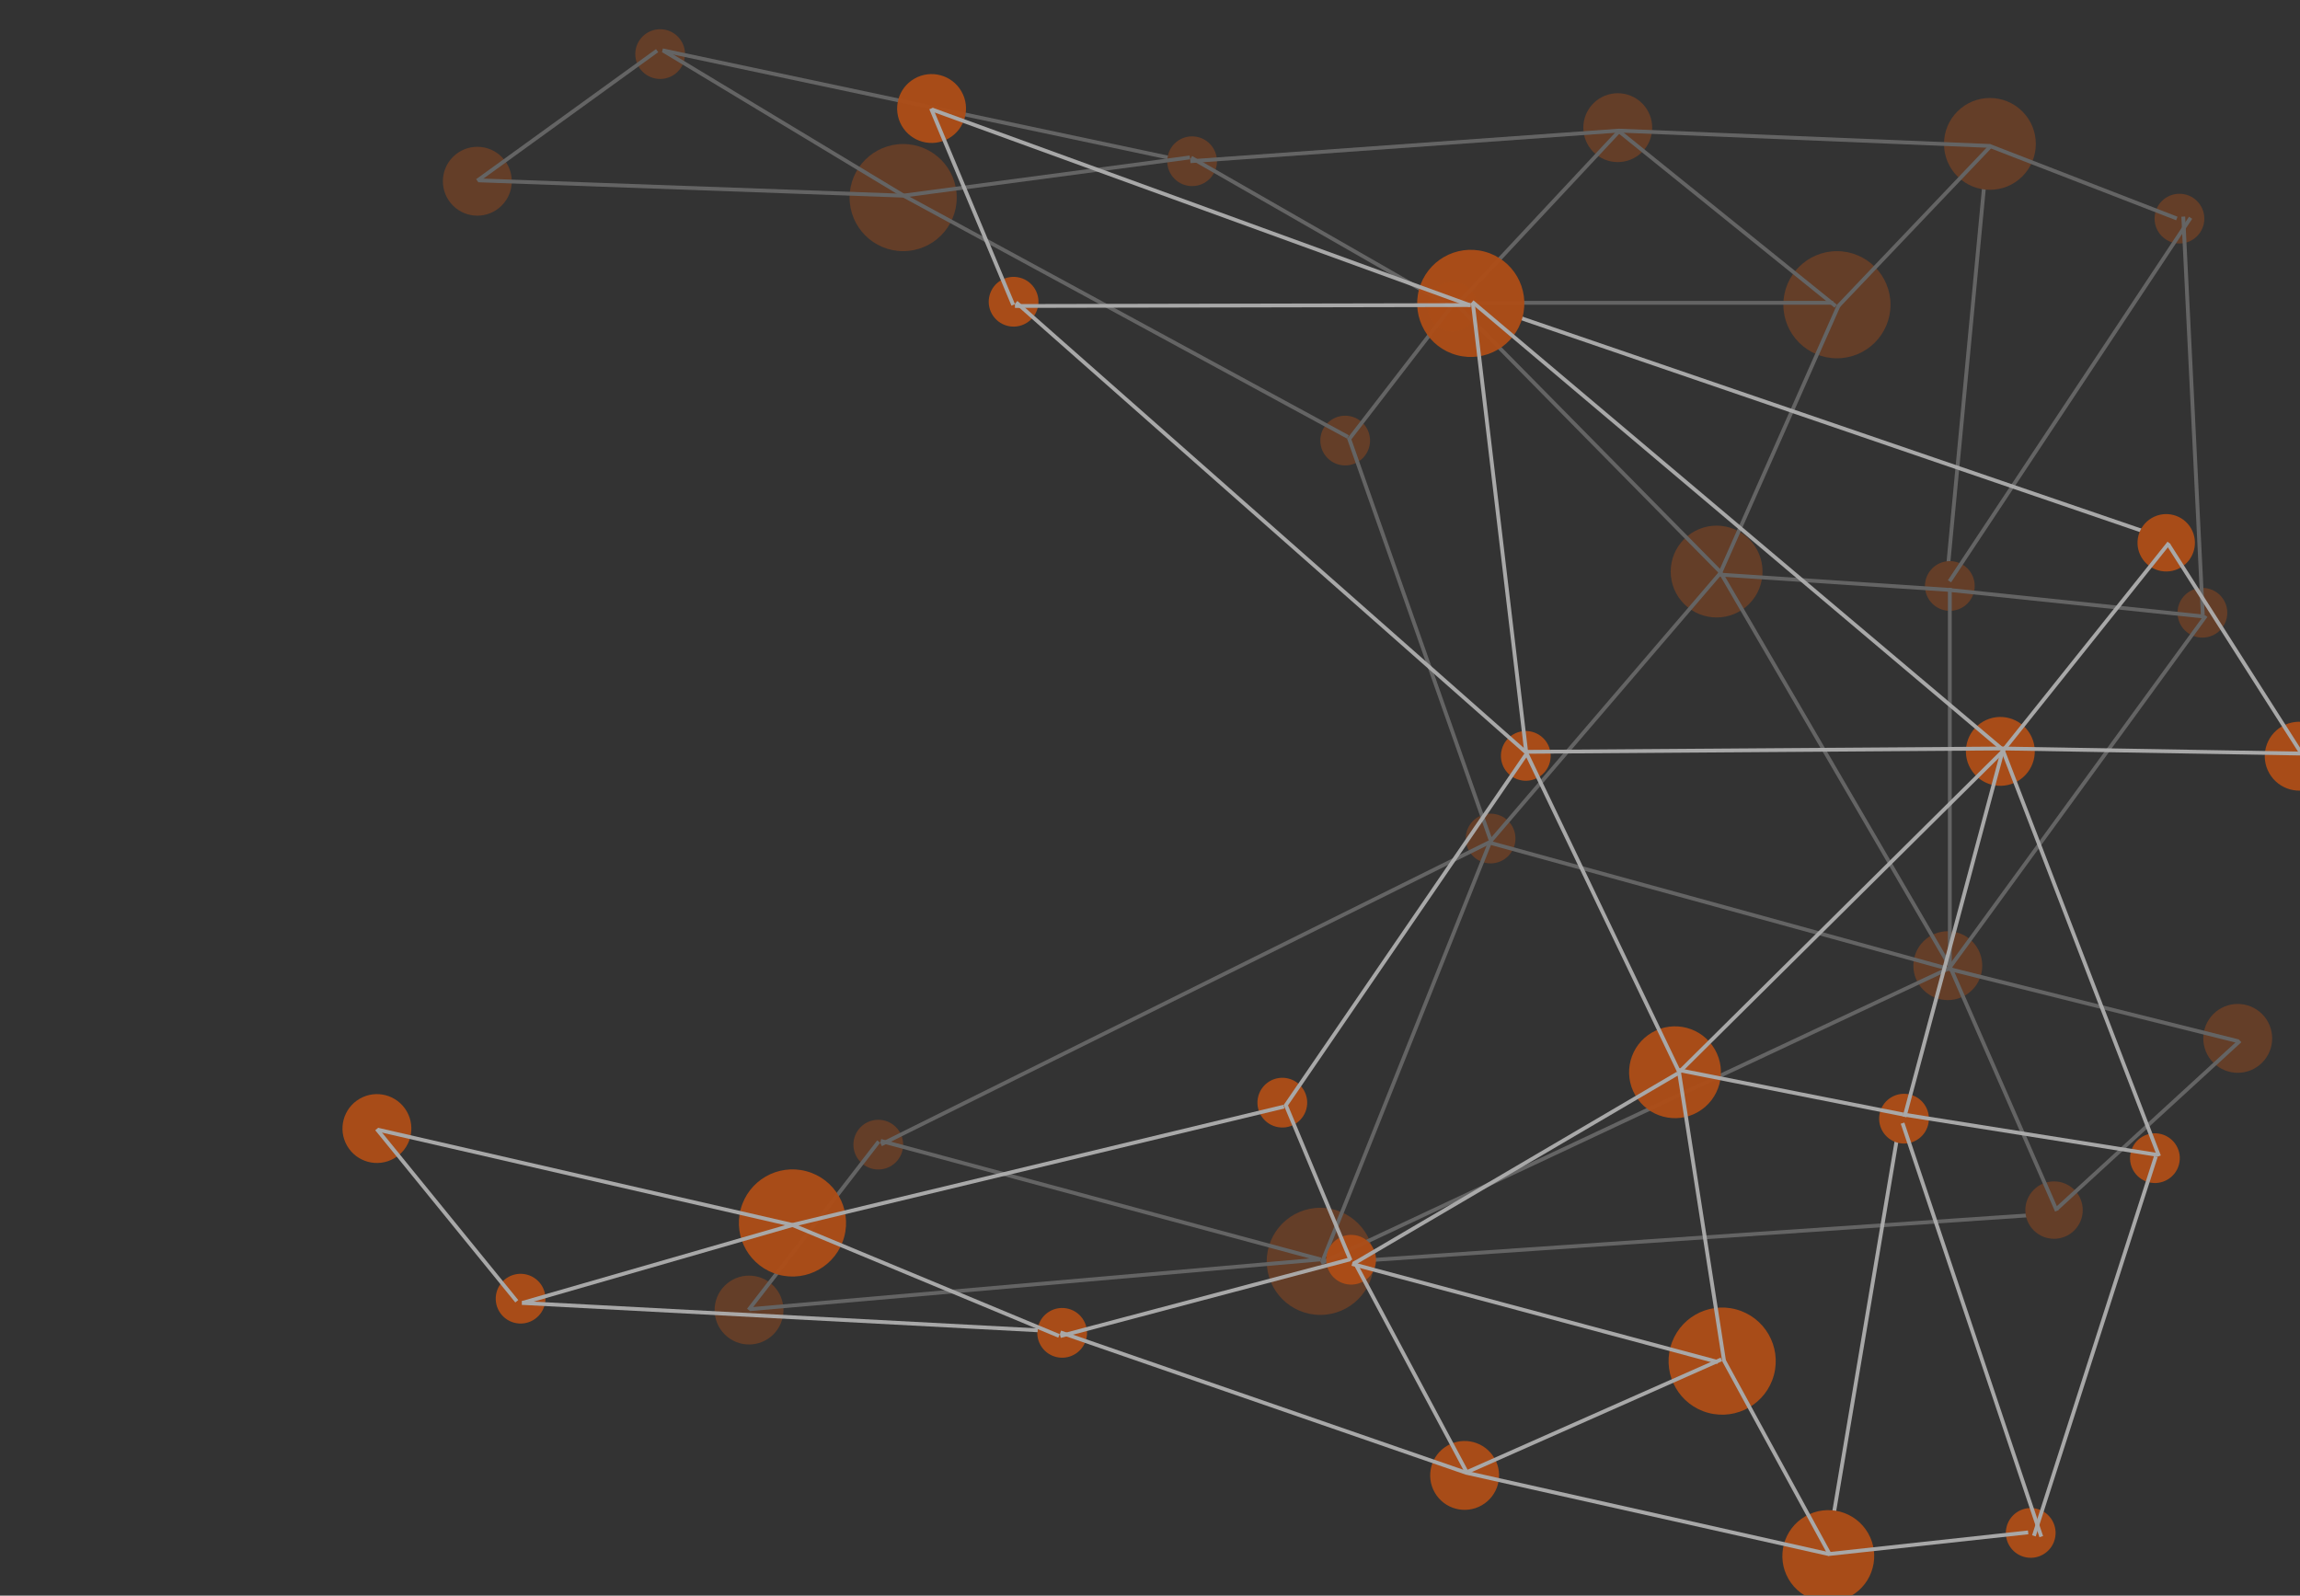 <svg width="601" height="417" viewBox="0 0 601 417" fill="none" xmlns="http://www.w3.org/2000/svg">
<rect x="0" y="0" width="601" height="417" fill="#333333" stroke="none"/>
<g clip-path="url(#clip0)">
<g opacity="0.6">
<g opacity="0.4">
<line x1="537.034" y1="317.135" x2="346.034" y2="330.135" stroke="white"/>
<line x1="508.502" y1="153.589" x2="519.502" y2="37.589" stroke="white"/>
<ellipse cx="508.97" cy="252.364" rx="9" ry="9" transform="rotate(45 508.97 252.364)" fill="#FF5E04"/>
<circle cx="422.728" cy="33.364" r="9" transform="rotate(45 422.728 33.364)" fill="#FF5E04"/>
<ellipse cx="124.728" cy="47.364" rx="9" ry="9" transform="rotate(45 124.728 47.364)" fill="#FF5E04"/>
<ellipse cx="195.728" cy="342.364" rx="9" ry="9" transform="rotate(45 195.728 342.364)" fill="#FF5E04"/>
<circle cx="584.728" cy="271.364" r="9" transform="rotate(45 584.728 271.364)" fill="#FF5E04"/>
<circle cx="536.728" cy="316.243" r="7.5" transform="rotate(45 536.728 316.243)" fill="#FF5E04"/>
<circle cx="479.999" cy="79.636" r="14" fill="#FF5E04"/>
<circle cx="235.999" cy="51.636" r="14" fill="#FF5E04"/>
<circle cx="345" cy="329.636" r="14" fill="#FF5E04"/>
<circle cx="509.499" cy="153.136" r="6.5" fill="#FF5E04"/>
<circle cx="389.499" cy="219.136" r="6.5" fill="#FF5E04"/>
<circle cx="311.499" cy="42.136" r="6.5" fill="#FF5E04"/>
<ellipse cx="379.499" cy="80.136" rx="6.5" ry="6.5" fill="#FF5E04"/>
<ellipse cx="351.5" cy="115.136" rx="6.5" ry="6.5" fill="#FF5E04"/>
<ellipse cx="229.5" cy="299.136" rx="6.5" ry="6.5" fill="#FF5E04"/>
<ellipse cx="172.5" cy="14.136" rx="6.5" ry="6.5" fill="#FF5E04"/>
<ellipse cx="575.5" cy="160.136" rx="6.5" ry="6.5" fill="#FF5E04"/>
<ellipse cx="569.5" cy="57.136" rx="6.5" ry="6.5" fill="#FF5E04"/>
<line x1="380" y1="79.136" x2="479" y2="79.136" stroke="white"/>
<ellipse cx="448.559" cy="149.368" rx="12" ry="12" transform="rotate(45 448.559 149.368)" fill="#FF5E04"/>
<circle cx="519.97" cy="37.606" r="12" transform="rotate(45 519.97 37.606)" fill="#FF5E04"/>
<line x1="380.355" y1="79.285" x2="449.355" y2="149.285" stroke="white"/>
<line x1="480.456" y1="79.838" x2="449.456" y2="149.838" stroke="white"/>
<line x1="449.379" y1="149.961" x2="389.379" y2="219.961" stroke="white"/>
<line x1="509.5" y1="153.636" x2="509.5" y2="252.636" stroke="white"/>
<line x1="449.432" y1="149.384" x2="509.432" y2="252.384" stroke="white"/>
<line x1="509.212" y1="253.089" x2="345.212" y2="330.089" stroke="white"/>
<line x1="423.035" y1="34.135" x2="311.035" y2="42.135" stroke="white"/>
<line x1="520.362" y1="37.981" x2="480.362" y2="79.981" stroke="white"/>
<line x1="509.458" y1="252.436" x2="537.458" y2="316.436" stroke="white"/>
<line x1="235.934" y1="51.14" x2="310.934" y2="41.14" stroke="white"/>
<line x1="173.258" y1="13.208" x2="236.258" y2="51.208" stroke="white"/>
<line x1="125.018" y1="47.136" x2="236.018" y2="51.136" stroke="white"/>
<line x1="124.707" y1="47.231" x2="171.707" y2="13.231" stroke="white"/>
<line x1="195.604" y1="342.33" x2="229.604" y2="298.33" stroke="white"/>
<line x1="195.957" y1="342.138" x2="344.957" y2="329.138" stroke="white"/>
<line x1="584.879" y1="272.121" x2="508.879" y2="253.121" stroke="white"/>
<line x1="585.338" y1="272.005" x2="537.338" y2="316.005" stroke="white"/>
<line x1="173.104" y1="13.147" x2="305.104" y2="41.147" stroke="white"/>
<line x1="230.13" y1="298.153" x2="345.13" y2="329.153" stroke="white"/>
<line x1="352.471" y1="114.47" x2="389.471" y2="219.47" stroke="white"/>
<line x1="236.238" y1="51.197" x2="352.238" y2="114.197" stroke="white"/>
<line x1="311.249" y1="41.202" x2="379.249" y2="80.202" stroke="white"/>
<line x1="423.365" y1="33.977" x2="380.365" y2="79.977" stroke="white"/>
<line x1="379.396" y1="79.941" x2="352.396" y2="114.941" stroke="white"/>
<line x1="389.222" y1="220.084" x2="230.222" y2="299.084" stroke="white"/>
<line x1="568.819" y1="57.102" x2="519.819" y2="38.102" stroke="white"/>
<line x1="575.948" y1="161.133" x2="508.948" y2="154.133" stroke="white"/>
<line x1="570.499" y1="56.611" x2="575.597" y2="160.607" stroke="white"/>
<line x1="572.416" y1="56.912" x2="509.416" y2="151.912" stroke="white"/>
<line x1="576.404" y1="160.93" x2="509.404" y2="252.93" stroke="white"/>
<line x1="479.686" y1="80.025" x2="422.686" y2="34.025" stroke="white"/>
<line x1="519.979" y1="38.136" x2="422.979" y2="34.136" stroke="white"/>
<line x1="508.966" y1="154.135" x2="448.966" y2="150.135" stroke="white"/>
<line x1="389.464" y1="219.822" x2="345.464" y2="329.822" stroke="white"/>
<line x1="508.867" y1="253.118" x2="388.867" y2="220.118" stroke="white"/>
</g>
<g opacity="0.95">
<line y1="-0.5" x2="191.442" y2="-0.5" transform="matrix(-0.946 -0.324 -0.324 0.946 566.407 141.539)" stroke="white"/>
<line y1="-0.5" x2="116.52" y2="-0.5" transform="matrix(-0.166 0.986 0.986 0.166 497.174 291.738)" stroke="white"/>
<circle r="9" transform="matrix(0.866 -0.5 -0.5 -0.866 522.698 196.367)" fill="#FF5E04"/>
<circle r="9" transform="matrix(0.866 -0.5 -0.5 -0.866 382.713 385.583)" fill="#FF5E04"/>
<circle r="9" transform="matrix(0.866 -0.5 -0.5 -0.866 98.49 294.932)" fill="#FF5E04"/>
<circle r="9" transform="matrix(0.866 -0.5 -0.5 -0.866 243.423 28.36)" fill="#FF5E04"/>
<circle r="9" transform="matrix(0.866 -0.5 -0.5 -0.866 600.792 197.622)" fill="#FF5E04"/>
<circle r="7.5" transform="matrix(0.866 -0.5 -0.5 -0.866 566.043 141.849)" fill="#FF5E04"/>
<circle r="14" transform="matrix(0.966 0.259 0.259 -0.966 450.008 355.711)" fill="#FF5E04"/>
<circle r="14" transform="matrix(0.966 0.259 0.259 -0.966 207.076 319.605)" fill="#FF5E04"/>
<circle r="14" transform="matrix(0.966 0.259 0.259 -0.966 384.314 79.289)" fill="#FF5E04"/>
<circle r="6.5" transform="matrix(0.966 0.259 0.259 -0.966 497.527 292.35)" fill="#FF5E04"/>
<circle r="6.5" transform="matrix(0.966 0.259 0.259 -0.966 398.697 197.541)" fill="#FF5E04"/>
<circle r="6.5" transform="matrix(0.966 0.259 0.259 -0.966 277.544 348.322)" fill="#FF5E04"/>
<ellipse rx="6.5" ry="6.5" transform="matrix(0.966 0.259 0.259 -0.966 353.062 329.216)" fill="#FF5E04"/>
<ellipse rx="6.5" ry="6.5" transform="matrix(0.966 0.259 0.259 -0.966 335.076 288.162)" fill="#FF5E04"/>
<ellipse rx="6.5" ry="6.5" transform="matrix(0.966 0.259 0.259 -0.966 264.856 78.856)" fill="#FF5E04"/>
<ellipse rx="6.5" ry="6.5" transform="matrix(0.966 0.259 0.259 -0.966 136.034 339.392)" fill="#FF5E04"/>
<ellipse rx="6.5" ry="6.5" transform="matrix(0.966 0.259 0.259 -0.966 563.09 302.671)" fill="#FF5E04"/>
<ellipse rx="6.5" ry="6.5" transform="matrix(0.966 0.259 0.259 -0.966 530.636 400.608)" fill="#FF5E04"/>
<line y1="-0.5" x2="99" y2="-0.5" transform="matrix(0.966 0.259 0.259 -0.966 353.417 329.829)" stroke="white"/>
<circle r="12" transform="matrix(0.866 -0.5 -0.5 -0.866 437.687 280.218)" fill="#FF5E04"/>
<circle r="12" transform="matrix(0.866 -0.5 -0.5 -0.866 477.74 406.653)" fill="#FF5E04"/>
<line y1="-0.5" x2="98.29" y2="-0.5" transform="matrix(0.862 -0.506 -0.506 -0.862 353.416 329.829)" stroke="white"/>
<line y1="-0.5" x2="76.557" y2="-0.5" transform="matrix(-0.154 -0.988 -0.988 0.154 450.009 355.71)" stroke="white"/>
<line y1="-0.5" x2="92.195" y2="-0.5" transform="matrix(-0.432 -0.902 -0.902 0.432 438.183 280.073)" stroke="white"/>
<line y1="-0.5" x2="99" y2="-0.5" transform="matrix(0.259 -0.966 -0.966 -0.259 497.174 291.738)" stroke="white"/>
<line y1="-0.5" x2="119.202" y2="-0.5" transform="matrix(0.71 -0.704 -0.704 -0.71 438.183 280.073)" stroke="white"/>
<line y1="-0.5" x2="181.177" y2="-0.5" transform="matrix(-0.764 -0.645 -0.645 0.764 522.797 196.111)" stroke="white"/>
<line y1="-0.5" x2="112.285" y2="-0.5" transform="matrix(-0.945 -0.327 -0.327 0.945 383.046 385.391)" stroke="white"/>
<line y1="-0.5" x2="58" y2="-0.5" transform="matrix(-0.479 -0.878 -0.878 0.479 477.776 406.633)" stroke="white"/>
<line y1="-0.5" x2="69.857" y2="-0.5" transform="matrix(0.624 -0.781 -0.781 -0.624 522.797 196.111)" stroke="white"/>
<line y1="-0.5" x2="75.664" y2="-0.5" transform="matrix(0.923 0.384 0.384 -0.923 207.076 319.605)" stroke="white"/>
<line y1="-0.5" x2="73.573" y2="-0.5" transform="matrix(0.961 -0.277 -0.277 -0.961 136.388 340.004)" stroke="white"/>
<line y1="-0.5" x2="111.072" y2="-0.5" transform="matrix(0.975 0.224 0.224 -0.975 98.823 294.74)" stroke="white"/>
<line y1="-0.5" x2="58.009" y2="-0.5" transform="matrix(0.631 0.776 0.776 -0.631 98.823 294.74)" stroke="white"/>
<line y1="-0.5" x2="55.606" y2="-0.5" transform="matrix(0.386 0.923 0.923 -0.386 243.756 28.168)" stroke="white"/>
<line y1="-0.5" x2="149.566" y2="-0.5" transform="matrix(0.94 0.342 0.342 -0.94 243.756 28.168)" stroke="white"/>
<line y1="-0.5" x2="78.339" y2="-0.5" transform="matrix(-1 -0.017 -0.017 1 601.125 197.429)" stroke="white"/>
<line y1="-0.5" x2="65.115" y2="-0.5" transform="matrix(-0.537 -0.843 -0.843 0.537 601.125 197.429)" stroke="white"/>
<line y1="-0.5" x2="134.937" y2="-0.5" transform="matrix(0.999 0.053 0.053 -0.999 136.388 340.004)" stroke="white"/>
<line y1="-0.5" x2="119.105" y2="-0.5" transform="matrix(1 -0.002 -0.002 -1 265.209 79.468)" stroke="white"/>
<line y1="-0.5" x2="111.328" y2="-0.5" transform="matrix(0.565 -0.825 -0.825 -0.565 335.429 288.775)" stroke="white"/>
<line y1="-0.5" x2="132.004" y2="-0.5" transform="matrix(0.972 -0.234 -0.234 -0.972 207.076 319.605)" stroke="white"/>
<line y1="-0.5" x2="78.39" y2="-0.5" transform="matrix(0.967 -0.256 -0.256 -0.967 276.933 348.676)" stroke="white"/>
<line y1="-0.5" x2="62.968" y2="-0.5" transform="matrix(-0.471 -0.882 -0.882 0.471 383.046 385.391)" stroke="white"/>
<line y1="-0.5" x2="44.204" y2="-0.5" transform="matrix(-0.385 -0.923 -0.923 0.385 352.451 329.57)" stroke="white"/>
<line y1="-0.5" x2="177.544" y2="-0.5" transform="matrix(-0.75 -0.662 -0.662 0.75 398.345 196.929)" stroke="white"/>
<line y1="-0.5" x2="52.555" y2="-0.5" transform="matrix(-0.994 0.108 0.108 0.994 530.024 400.962)" stroke="white"/>
<line y1="-0.5" x2="67.365" y2="-0.5" transform="matrix(-0.988 -0.157 -0.157 0.988 563.702 302.317)" stroke="white"/>
<line y1="-0.5" x2="104.12" y2="-0.5" transform="matrix(0.306 -0.952 -0.952 -0.306 530.99 401.221)" stroke="white"/>
<line y1="-0.5" x2="113.991" y2="-0.5" transform="matrix(-0.318 -0.948 -0.948 0.318 532.921 401.739)" stroke="white"/>
<line y1="-0.5" x2="113.811" y2="-0.5" transform="matrix(-0.359 -0.933 -0.933 0.359 563.702 302.317)" stroke="white"/>
<line y1="-0.5" x2="73.246" y2="-0.5" transform="matrix(-0.914 0.405 0.405 0.914 450.009 355.711)" stroke="white"/>
<line y1="-0.5" x2="97.082" y2="-0.5" transform="matrix(-0.976 -0.219 -0.219 0.976 477.776 406.633)" stroke="white"/>
<line y1="-0.5" x2="60.133" y2="-0.5" transform="matrix(-0.981 -0.194 -0.194 0.981 497.174 291.738)" stroke="white"/>
<line y1="-0.5" x2="118.474" y2="-0.5" transform="matrix(-0.118 -0.993 -0.993 0.118 398.345 196.929)" stroke="white"/>
<line y1="-0.5" x2="124.455" y2="-0.5" transform="matrix(-1 0.007 0.007 1 522.797 196.111)" stroke="white"/>
</g>
</g>
</g>
<defs>
<clipPath id="clip0">
<rect width="601" height="417" fill="white"/>
</clipPath>
</defs>
</svg>
